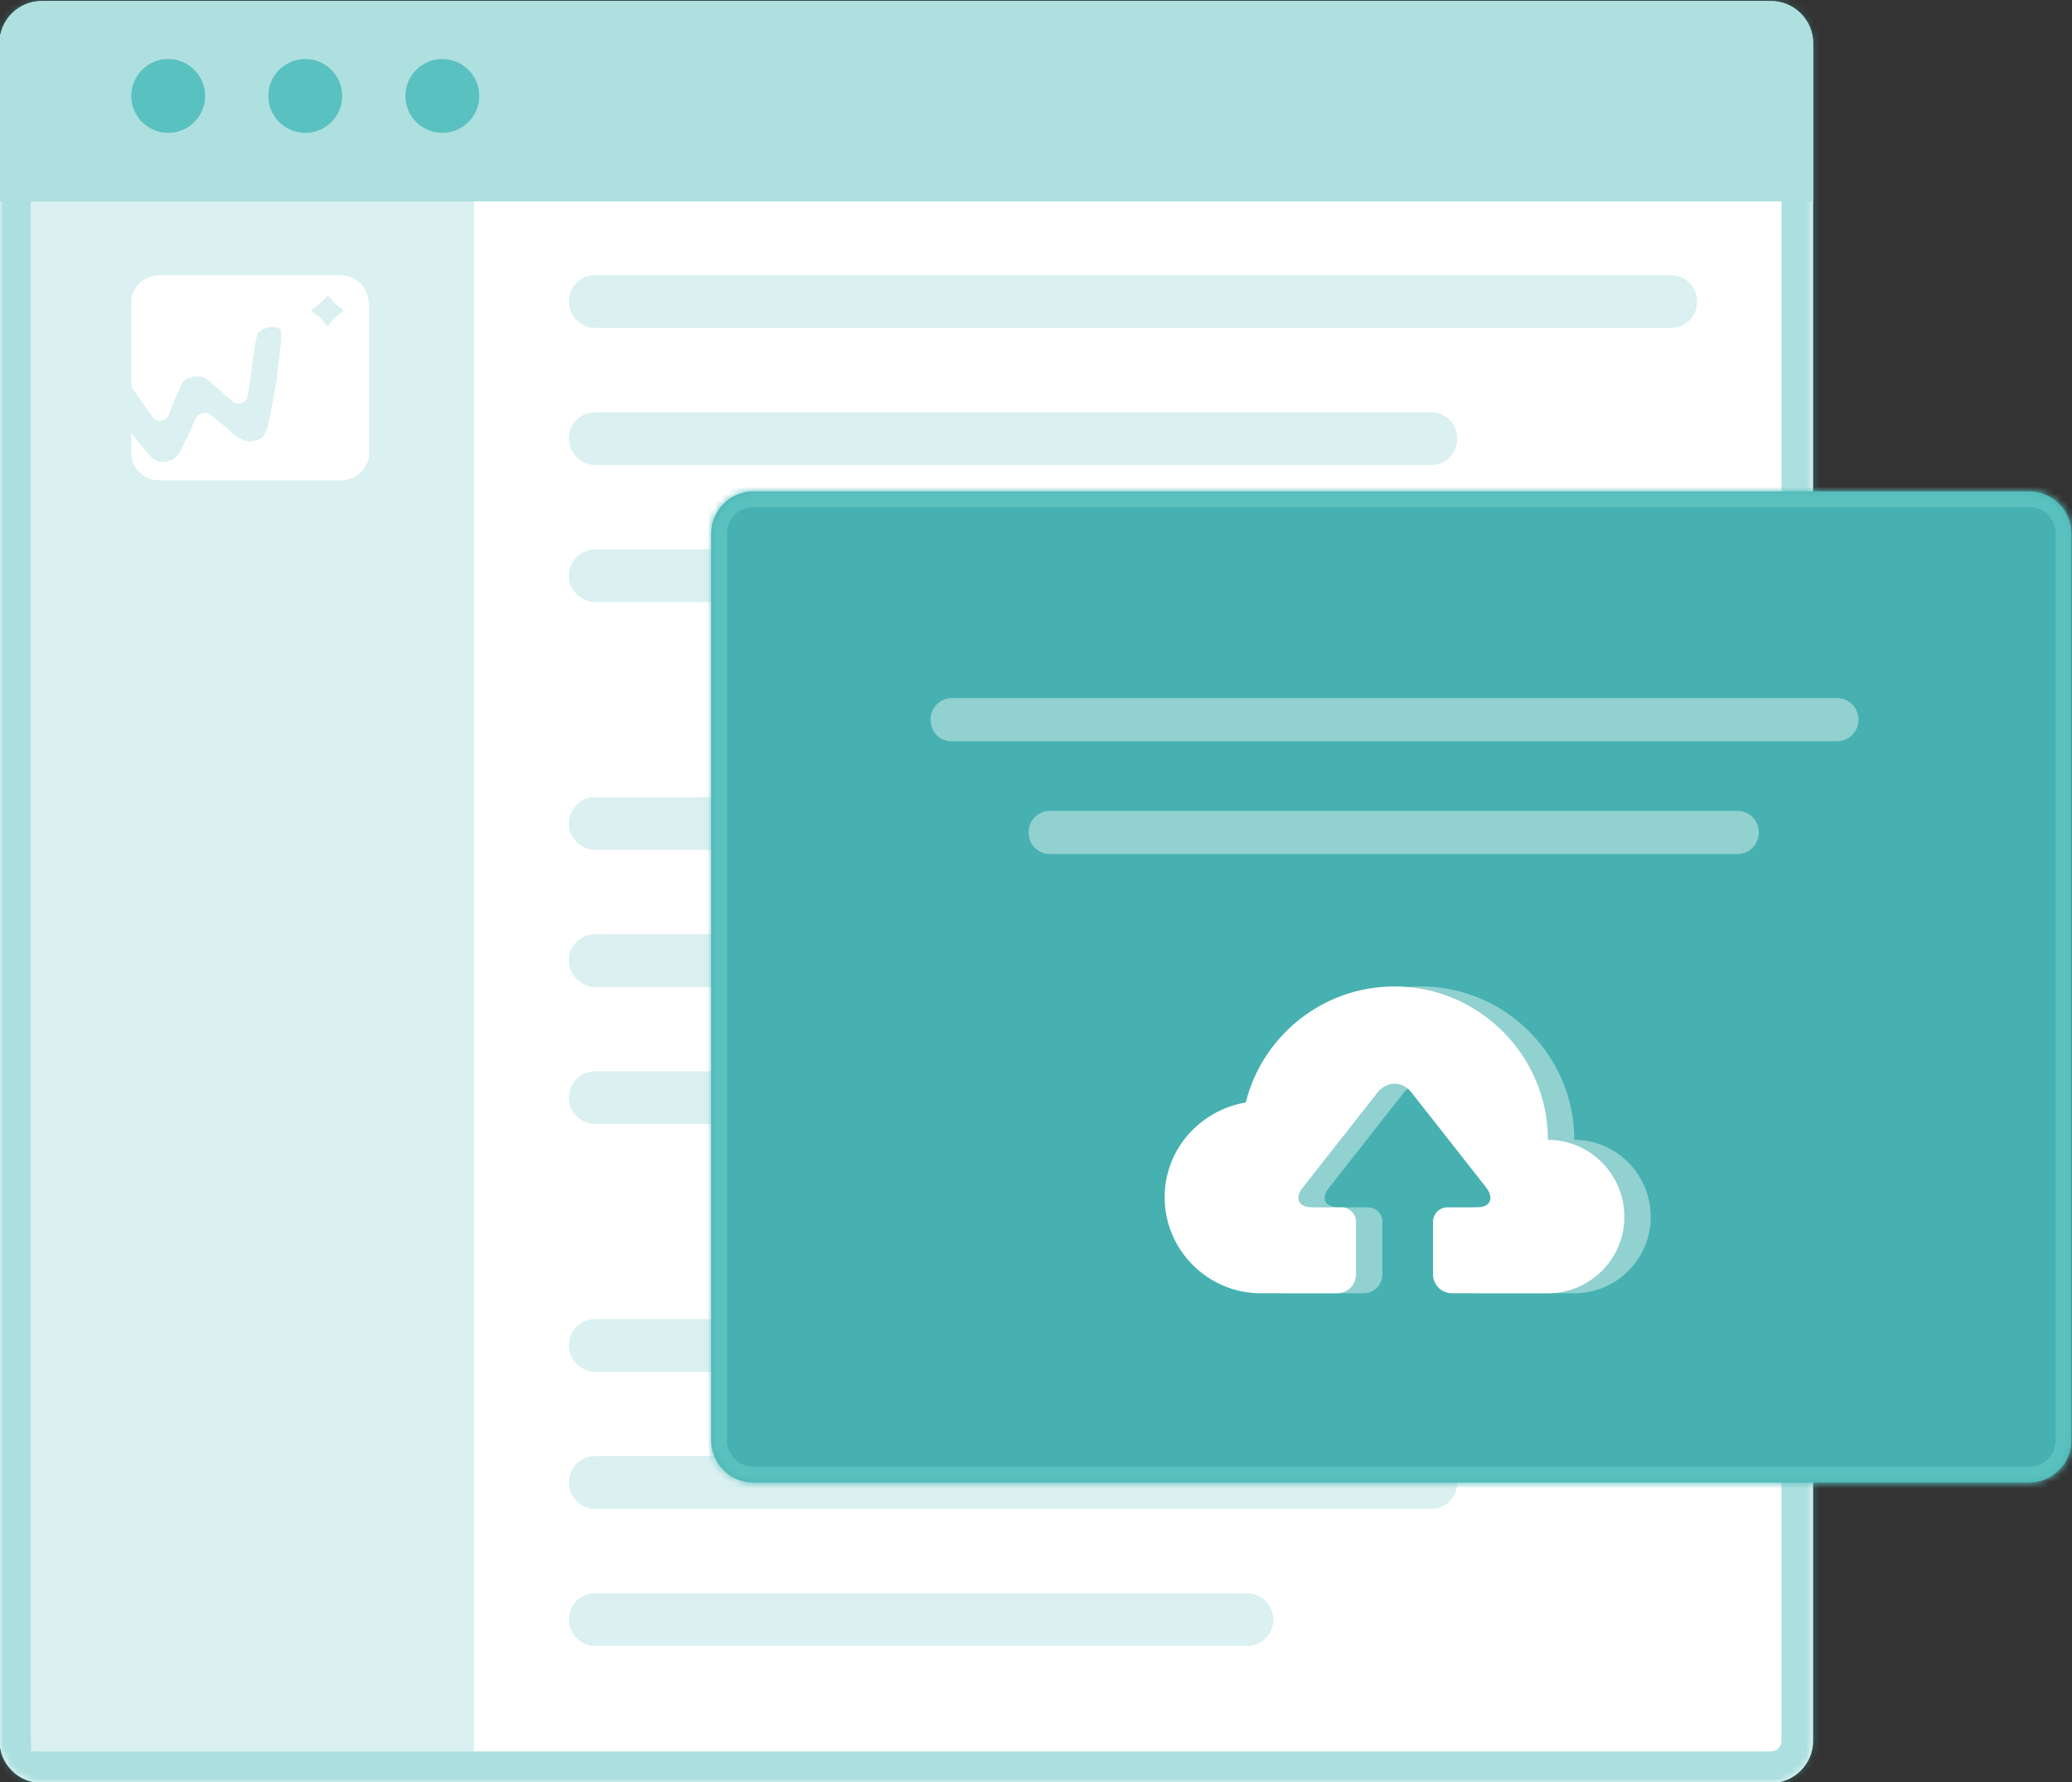 <svg width="300" height="258" viewBox="0 0 300 258" fill="none" xmlns="http://www.w3.org/2000/svg">
<rect x="0" y="0" width="300" height="258" fill="#333333" stroke="none"/>
<g clip-path="url(#clip0_208_278)">
<path d="M-0.076 6.259C-0.076 2.901 2.672 0.153 6.031 0.153H256.412C259.771 0.153 262.519 2.901 262.519 6.259V252.046C262.519 255.405 259.771 258.153 256.412 258.153H6.031C2.672 258.153 -0.076 255.405 -0.076 252.046V6.259Z" fill="white"/>
<mask id="mask0_208_278" style="mask-type:luminance" maskUnits="userSpaceOnUse" x="-1" y="0" width="264" height="259">
<path d="M-0.076 6.259C-0.076 2.901 2.672 0.153 6.031 0.153H256.412C259.771 0.153 262.519 2.901 262.519 6.259V252.046C262.519 255.405 259.771 258.153 256.412 258.153H6.031C2.672 258.153 -0.076 255.405 -0.076 252.046V6.259Z" fill="white"/>
</mask>
<g mask="url(#mask0_208_278)">
<path opacity="0.43" d="M6.031 -4.427C0.153 -4.427 -4.656 0.382 -4.656 6.259H4.504C4.504 5.42 5.191 4.733 6.031 4.733V-4.427ZM256.412 4.733C257.252 4.733 257.939 5.42 257.939 6.259H267.099C267.099 0.382 262.29 -4.427 256.412 -4.427V4.733ZM257.939 252.046C257.939 252.886 257.252 253.573 256.412 253.573V262.733C262.29 262.733 267.099 257.924 267.099 252.046H257.939ZM6.031 253.573C5.191 253.573 4.504 252.886 4.504 252.046H-4.656C-4.656 257.924 0.153 262.733 6.031 262.733V253.573ZM4.504 252.046V6.259H-4.656V252.046H4.504ZM256.412 253.573H6.031V262.733H256.412V253.573ZM257.939 6.259V252.046H267.099V6.259H257.939ZM6.031 4.733H256.412V-4.427H6.031V4.733Z" fill="#40B7B5"/>
</g>
<path d="M-0.076 6.259C-0.076 2.901 2.672 0.153 6.031 0.153H256.412C259.771 0.153 262.519 2.901 262.519 6.259V29.159H-0.076V6.259Z" fill="#ADE0DF"/>
<path opacity="0.76" d="M24.351 19.236C27.302 19.236 29.695 16.844 29.695 13.893C29.695 10.941 27.302 8.549 24.351 8.549C21.4 8.549 19.008 10.941 19.008 13.893C19.008 16.844 21.4 19.236 24.351 19.236Z" fill="#40B7B5"/>
<path opacity="0.76" d="M44.199 19.236C47.15 19.236 49.542 16.844 49.542 13.893C49.542 10.941 47.15 8.549 44.199 8.549C41.247 8.549 38.855 10.941 38.855 13.893C38.855 16.844 41.247 19.236 44.199 19.236Z" fill="#40B7B5"/>
<path opacity="0.76" d="M64.046 19.236C66.997 19.236 69.389 16.844 69.389 13.893C69.389 10.941 66.997 8.549 64.046 8.549C61.094 8.549 58.702 10.941 58.702 13.893C58.702 16.844 61.094 19.236 64.046 19.236Z" fill="#40B7B5"/>
<path d="M68.626 29.159H4.504V253.573H68.626V29.159Z" fill="#DBF0F0"/>
<path fill-rule="evenodd" clip-rule="evenodd" d="M45.191 44.806C45.038 44.883 45.038 45.035 45.191 45.112C46.031 45.722 46.641 46.181 47.252 47.02C47.328 47.173 47.481 47.173 47.634 47.02C48.245 46.181 48.779 45.646 49.618 45.112C49.771 45.035 49.771 44.883 49.618 44.806C48.703 44.196 48.245 43.738 47.634 42.898C47.557 42.746 47.405 42.746 47.328 42.898C46.565 43.738 46.031 44.196 45.191 44.806ZM53.359 43.738C53.359 41.601 51.527 39.845 49.313 39.845H23.054C20.84 39.845 19.008 41.601 19.008 43.738V56.027C19.619 56.867 20.229 57.706 20.84 58.623C21.298 59.309 21.756 59.92 22.29 60.607C22.748 61.218 24.122 60.912 24.351 60.225C24.504 59.92 24.58 59.615 24.733 59.233C25.115 58.241 25.649 57.02 26.336 55.569C26.412 55.34 26.641 55.111 26.87 54.959C27.176 54.73 27.481 54.653 27.863 54.577C28.168 54.501 28.474 54.501 28.855 54.501C29.237 54.501 29.466 54.653 29.771 54.806C30.764 55.569 31.68 56.333 32.596 57.172C32.977 57.477 33.359 57.859 33.741 58.164C34.351 58.699 35.649 58.317 35.802 57.63C35.954 56.791 36.107 55.951 36.183 55.188C36.26 54.806 36.336 54.272 36.412 53.661C36.641 52.058 36.87 50.073 37.099 49.005C37.176 48.547 37.328 48.165 37.634 47.936C37.939 47.707 38.321 47.554 38.855 47.402C39.313 47.325 39.695 47.325 40.077 47.402C40.382 47.478 40.611 47.707 40.687 47.936C40.764 48.165 40.764 48.547 40.687 49.157C40.687 49.768 40.611 50.455 40.458 51.218V51.524C40.306 52.516 40.077 54.882 39.924 55.722C39.771 56.638 39.618 57.477 39.466 58.317C39.313 59.157 39.16 59.92 39.008 60.607C38.855 61.294 38.779 61.828 38.626 62.134C38.474 62.592 38.321 62.897 38.092 63.202C37.863 63.508 37.405 63.66 36.794 63.813C36.26 63.966 35.725 63.889 35.267 63.737C34.809 63.508 34.351 63.279 33.97 62.973C33.817 62.897 33.588 62.668 33.283 62.363C32.977 62.057 32.596 61.752 32.138 61.37C31.68 60.989 31.222 60.607 30.687 60.149C30.611 60.073 30.535 59.996 30.458 59.996C29.924 59.538 28.703 59.844 28.397 60.454C28.321 60.531 28.321 60.607 28.244 60.76C27.939 61.37 27.71 61.981 27.481 62.515C27.252 63.05 27.023 63.508 26.794 63.889C26.641 64.271 26.489 64.576 26.412 64.729C26.183 65.187 25.954 65.645 25.573 66.027C25.267 66.408 24.886 66.637 24.275 66.79C23.359 67.019 22.519 66.79 21.832 66.103C21.603 65.874 21.222 65.416 20.764 64.882C20.305 64.347 19.848 63.737 19.313 63.05C19.237 62.897 19.084 62.744 19.008 62.668V65.645C19.008 67.782 20.84 69.538 23.054 69.538H49.389C51.603 69.538 53.435 67.782 53.435 65.645V43.738H53.359Z" fill="white"/>
<path d="M82.366 43.662C82.366 41.524 84.046 39.845 86.183 39.845H241.908C244.046 39.845 245.725 41.524 245.725 43.662C245.725 45.799 244.046 47.479 241.908 47.479H86.183C84.122 47.479 82.366 45.723 82.366 43.662Z" fill="#DBF0F0"/>
<path d="M82.366 63.508C82.366 61.371 84.046 59.691 86.183 59.691H207.175C209.313 59.691 210.992 61.371 210.992 63.508C210.992 65.645 209.313 67.325 207.175 67.325H86.183C84.122 67.325 82.366 65.569 82.366 63.508Z" fill="#DBF0F0"/>
<path d="M82.366 83.354C82.366 81.217 84.046 79.537 86.183 79.537H180.534C182.672 79.537 184.351 81.217 184.351 83.354C184.351 85.492 182.672 87.171 180.534 87.171H86.183C84.122 87.171 82.366 85.415 82.366 83.354Z" fill="#DBF0F0"/>
<path d="M82.366 119.23C82.366 117.092 84.046 115.413 86.183 115.413H241.908C244.046 115.413 245.725 117.092 245.725 119.23C245.725 121.367 244.046 123.047 241.908 123.047H86.183C84.122 123.047 82.366 121.291 82.366 119.23Z" fill="#DBF0F0"/>
<path d="M82.366 139.076C82.366 136.939 84.046 135.259 86.183 135.259H207.175C209.313 135.259 210.992 136.939 210.992 139.076C210.992 141.213 209.313 142.893 207.175 142.893H86.183C84.122 142.893 82.366 141.137 82.366 139.076Z" fill="#DBF0F0"/>
<path d="M82.366 158.922C82.366 156.785 84.046 155.105 86.183 155.105H180.534C182.672 155.105 184.351 156.785 184.351 158.922C184.351 161.059 182.672 162.739 180.534 162.739H86.183C84.122 162.739 82.366 160.983 82.366 158.922Z" fill="#DBF0F0"/>
<path d="M82.366 194.798C82.366 192.66 84.046 190.981 86.183 190.981H241.908C244.046 190.981 245.725 192.66 245.725 194.798C245.725 196.935 244.046 198.615 241.908 198.615H86.183C84.122 198.615 82.366 196.859 82.366 194.798Z" fill="#DBF0F0"/>
<path d="M82.366 214.644C82.366 212.507 84.046 210.827 86.183 210.827H207.175C209.313 210.827 210.992 212.507 210.992 214.644C210.992 216.781 209.313 218.461 207.175 218.461H86.183C84.122 218.461 82.366 216.705 82.366 214.644Z" fill="#DBF0F0"/>
<path d="M82.366 234.49C82.366 232.353 84.046 230.673 86.183 230.673H180.534C182.672 230.673 184.351 232.353 184.351 234.49C184.351 236.628 182.672 238.307 180.534 238.307H86.183C84.122 238.307 82.366 236.551 82.366 234.49Z" fill="#DBF0F0"/>
<path opacity="0.48" d="M227.939 165.028C227.939 152.815 217.939 142.816 205.725 142.816C195.344 142.816 186.565 149.991 184.199 159.609C177.557 160.754 172.443 166.402 172.443 173.348C172.443 180.982 178.702 187.241 186.336 187.241H197.405C198.931 187.241 200.153 186.019 200.153 184.493V176.86C200.153 175.715 199.16 174.799 198.092 174.799H193.817C191.756 174.799 191.145 173.425 192.596 171.746L203.283 158.159C204.657 156.479 206.87 156.479 208.168 158.159L218.855 171.746C220.229 173.425 219.695 174.799 217.634 174.799H213.359C212.214 174.799 211.298 175.791 211.298 176.86V184.493C211.298 186.019 212.519 187.241 214.046 187.241H227.939C234.046 187.241 239.008 182.279 239.008 176.173C239.008 170.066 234.046 165.028 227.939 165.028Z" fill="white"/>
<path d="M102.977 77.247C102.977 73.889 105.725 71.141 109.084 71.141H293.817C297.176 71.141 299.924 73.889 299.924 77.247V208.537C299.924 211.896 297.176 214.644 293.817 214.644H109.084C105.725 214.644 102.977 211.896 102.977 208.537V77.247Z" fill="#46B1B0"/>
<mask id="mask1_208_278" style="mask-type:luminance" maskUnits="userSpaceOnUse" x="102" y="71" width="198" height="144">
<path d="M102.977 77.247C102.977 73.889 105.725 71.141 109.084 71.141H293.817C297.176 71.141 299.924 73.889 299.924 77.247V208.537C299.924 211.896 297.176 214.644 293.817 214.644H109.084C105.725 214.644 102.977 211.896 102.977 208.537V77.247Z" fill="white"/>
</mask>
<g mask="url(#mask1_208_278)">
<path d="M109.084 68.851C104.427 68.851 100.687 72.591 100.687 77.247H105.267C105.267 75.11 106.947 73.431 109.084 73.431V68.851ZM293.817 73.431C295.954 73.431 297.634 75.11 297.634 77.247H302.214C302.214 72.591 298.473 68.851 293.817 68.851V73.431ZM297.634 208.537C297.634 210.675 295.954 212.354 293.817 212.354V216.934C298.473 216.934 302.214 213.193 302.214 208.537H297.634ZM109.084 212.354C106.947 212.354 105.267 210.675 105.267 208.537H100.687C100.687 213.193 104.427 216.934 109.084 216.934V212.354ZM105.267 208.537V77.247H100.687V208.537H105.267ZM293.817 212.354H109.084V216.934H293.817V212.354ZM297.634 77.247V208.537H302.214V77.247H297.634ZM109.084 73.431H293.817V68.851H109.084V73.431Z" fill="#5AC1BF"/>
</g>
<path opacity="0.41" d="M134.733 104.193C134.733 102.437 136.107 101.063 137.863 101.063H265.954C267.71 101.063 269.084 102.437 269.084 104.193C269.084 105.948 267.71 107.322 265.954 107.322H137.863C136.107 107.399 134.733 105.948 134.733 104.193Z" fill="white"/>
<path opacity="0.41" d="M148.931 120.527C148.931 118.772 150.305 117.398 152.061 117.398H251.527C253.282 117.398 254.656 118.772 254.656 120.527C254.656 122.283 253.282 123.657 251.527 123.657H152.061C150.305 123.657 148.931 122.283 148.931 120.527Z" fill="white"/>
<path opacity="0.41" d="M227.939 165.028C227.939 152.815 217.939 142.816 205.725 142.816C195.344 142.816 186.565 149.991 184.199 159.609C177.557 160.754 172.443 166.402 172.443 173.348C172.443 180.982 178.702 187.241 186.336 187.241H197.405C198.931 187.241 200.153 186.019 200.153 184.493V176.86C200.153 175.715 199.16 174.799 198.092 174.799H193.817C191.756 174.799 191.145 173.425 192.596 171.746L203.283 158.159C204.657 156.479 206.87 156.479 208.168 158.159L218.855 171.746C220.229 173.425 219.695 174.799 217.634 174.799H213.359C212.214 174.799 211.298 175.791 211.298 176.86V184.493C211.298 186.019 212.519 187.241 214.046 187.241H227.939C234.046 187.241 239.008 182.279 239.008 176.173C239.008 170.066 234.046 165.028 227.939 165.028Z" fill="white"/>
<path d="M224.122 165.028C224.122 152.815 214.122 142.816 201.908 142.816C191.527 142.816 182.748 149.991 180.382 159.609C173.74 160.754 168.626 166.402 168.626 173.348C168.626 180.982 174.886 187.241 182.519 187.241H193.588C195.115 187.241 196.336 186.019 196.336 184.493V176.86C196.336 175.715 195.344 174.799 194.275 174.799H190C187.939 174.799 187.328 173.425 188.779 171.746L199.466 158.159C200.84 156.479 203.053 156.479 204.351 158.159L215.038 171.746C216.412 173.425 215.878 174.799 213.817 174.799H209.542C208.397 174.799 207.481 175.791 207.481 176.86V184.493C207.481 186.019 208.702 187.241 210.229 187.241H224.122C230.229 187.241 235.191 182.279 235.191 176.173C235.191 170.066 230.229 165.028 224.122 165.028Z" fill="white"/>
</g>
<defs>
<clipPath id="clip0_208_278">
<rect width="300" height="258" fill="white"/>
</clipPath>
</defs>
</svg>
